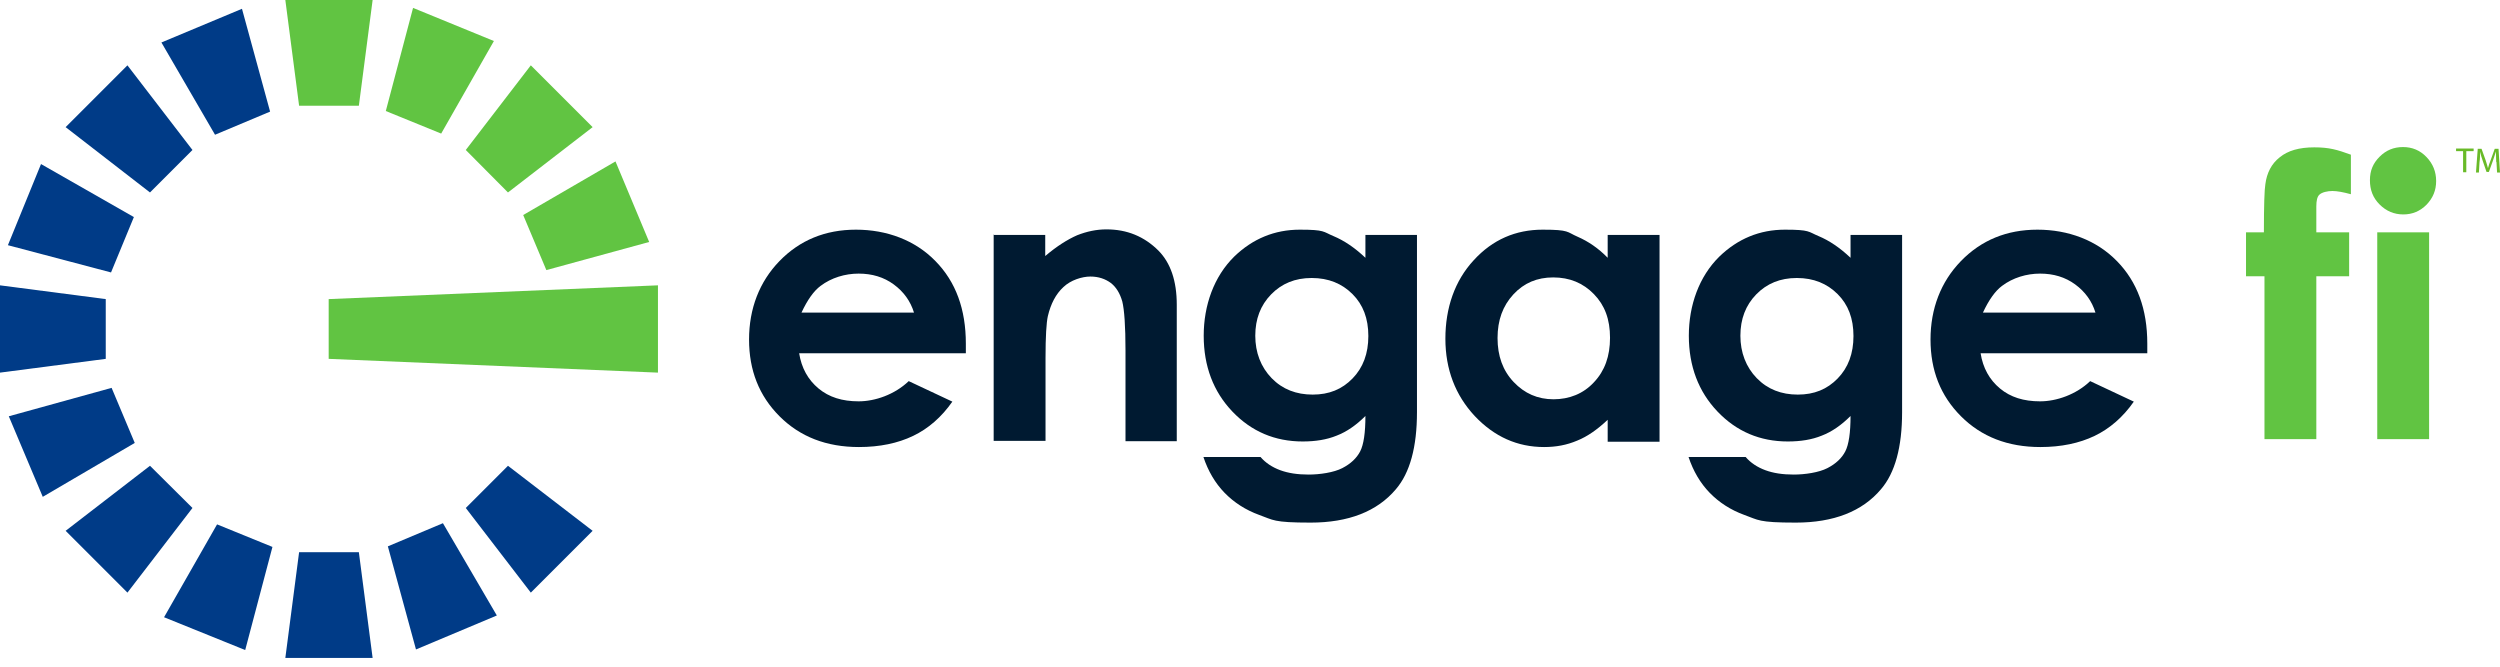 <svg width="180" height="48" viewBox="0 0 180 48" fill="none" xmlns="http://www.w3.org/2000/svg">
<path d="M39.337 19.447L37.67 15.482L44.315 11.622L46.74 17.422L39.337 19.447Z" fill="#61C442"/>
<path d="M31.765 9.618L27.778 7.994L29.74 0.569L35.561 2.953L31.765 9.618Z" fill="#61C442"/>
<path d="M36.574 13.857L33.536 10.799L38.219 4.704L42.669 9.154L36.574 13.857Z" fill="#61C442"/>
<path d="M23.665 25.838V21.535L47.373 20.544V26.829L23.665 25.838Z" fill="#61C442"/>
<path d="M25.838 7.614H21.535L20.544 0H26.829L25.838 7.614Z" fill="#61C442"/>
<path d="M15.482 9.702L11.622 3.058L17.422 0.633L19.447 8.036L15.482 9.702Z" fill="#003B87"/>
<path d="M29.951 46.761L27.926 39.337L31.891 37.67L35.772 44.315L29.951 46.761Z" fill="#003B87"/>
<path d="M3.079 35.772L0.633 29.972L8.036 27.926L9.702 31.891L3.079 35.772Z" fill="#003B87"/>
<path d="M7.994 19.616L0.569 17.654L2.953 11.812L9.639 15.629L7.994 19.616Z" fill="#003B87"/>
<path d="M17.654 46.803L11.812 44.441L15.629 37.755L19.616 39.379L17.654 46.803Z" fill="#003B87"/>
<path d="M10.799 13.857L4.725 9.154L9.175 4.704L13.857 10.799L10.799 13.857Z" fill="#003B87"/>
<path d="M38.219 42.669L33.536 36.574L36.574 33.536L42.669 38.219L38.219 42.669Z" fill="#003B87"/>
<path d="M9.175 42.669L4.725 38.219L10.799 33.536L13.857 36.574L9.175 42.669Z" fill="#003B87"/>
<path d="M0 26.829V20.544L7.614 21.535V25.838L0 26.829Z" fill="#003B87"/>
<path d="M20.544 47.373L21.535 39.759H25.838L26.829 47.373H20.544Z" fill="#003B87"/>
<path d="M161.671 16.726H163C163 14.764 163.042 13.626 163.105 13.267C163.211 12.444 163.548 11.79 164.139 11.326C164.729 10.841 165.552 10.609 166.628 10.609C167.703 10.609 168.273 10.778 169.264 11.137V13.984C168.716 13.836 168.273 13.752 167.935 13.752C167.598 13.752 167.176 13.836 166.986 14.026C166.839 14.174 166.775 14.448 166.775 14.87V16.726H169.138V19.89H166.775V31.617H163.042V19.89H161.713V16.726H161.671Z" fill="#61C442"/>
<path d="M173.019 10.588C173.672 10.588 174.242 10.82 174.706 11.305C175.17 11.79 175.402 12.36 175.402 13.035C175.402 13.71 175.17 14.258 174.706 14.743C174.242 15.207 173.693 15.439 173.04 15.439C172.386 15.439 171.816 15.207 171.331 14.722C170.846 14.237 170.635 13.668 170.635 12.972C170.635 12.276 170.867 11.748 171.331 11.284C171.795 10.82 172.344 10.588 173.019 10.588ZM171.162 16.726H174.896V31.617H171.162V16.726Z" fill="#61C442"/>
<path d="M69.541 25.437H57.539C57.708 26.492 58.172 27.335 58.931 27.968C59.691 28.601 60.64 28.896 61.821 28.896C63.002 28.896 64.415 28.411 65.428 27.441L68.57 28.917C67.79 30.035 66.841 30.858 65.744 31.385C64.647 31.912 63.34 32.187 61.842 32.187C59.501 32.187 57.602 31.448 56.126 29.972C54.65 28.495 53.932 26.66 53.932 24.446C53.932 22.231 54.671 20.291 56.126 18.793C57.581 17.296 59.416 16.536 61.631 16.536C63.846 16.536 65.892 17.296 67.347 18.793C68.823 20.291 69.541 22.273 69.541 24.741V25.458V25.437ZM65.807 22.505C65.554 21.683 65.069 21.008 64.352 20.48C63.635 19.953 62.791 19.7 61.821 19.7C60.851 19.7 59.859 19.995 59.079 20.586C58.594 20.945 58.13 21.598 57.708 22.505H65.807Z" fill="#001A31"/>
<path d="M71.523 16.916H75.257V18.434C76.1 17.717 76.881 17.232 77.556 16.937C78.252 16.663 78.948 16.515 79.665 16.515C81.141 16.515 82.386 17.021 83.419 18.055C84.284 18.941 84.727 20.227 84.727 21.936V31.765H81.036V25.247C81.036 23.476 80.951 22.294 80.804 21.704C80.635 21.113 80.361 20.67 79.981 20.375C79.581 20.08 79.095 19.911 78.505 19.911C77.914 19.911 77.092 20.164 76.564 20.67C76.016 21.177 75.657 21.872 75.446 22.758C75.341 23.222 75.278 24.235 75.278 25.774V31.744H71.544V16.853L71.523 16.916Z" fill="#001A31"/>
<path d="M98.31 16.916H102.022V29.677C102.022 32.187 101.516 34.043 100.504 35.224C99.154 36.827 97.087 37.628 94.366 37.628C91.645 37.628 91.687 37.438 90.675 37.08C89.684 36.721 88.84 36.173 88.165 35.477C87.49 34.781 86.984 33.916 86.646 32.904H90.759C91.118 33.325 91.603 33.642 92.172 33.853C92.742 34.064 93.417 34.169 94.218 34.169C95.02 34.169 96.032 34.022 96.644 33.705C97.256 33.389 97.677 32.988 97.931 32.503C98.184 32.018 98.31 31.153 98.31 29.951C97.656 30.605 96.96 31.09 96.243 31.364C95.526 31.659 94.704 31.786 93.797 31.786C91.793 31.786 90.106 31.069 88.734 29.634C87.364 28.2 86.667 26.365 86.667 24.172C86.667 21.978 87.406 19.911 88.861 18.477C90.19 17.19 91.772 16.536 93.586 16.536C95.4 16.536 95.252 16.684 96.011 17C96.771 17.317 97.53 17.823 98.31 18.561V16.916ZM94.429 20.016C93.248 20.016 92.278 20.417 91.519 21.198C90.759 21.978 90.38 22.969 90.38 24.172C90.38 25.374 90.78 26.428 91.561 27.23C92.341 28.031 93.333 28.411 94.514 28.411C95.695 28.411 96.623 28.031 97.382 27.251C98.141 26.471 98.521 25.458 98.521 24.193C98.521 22.927 98.141 21.936 97.382 21.177C96.623 20.417 95.653 20.016 94.45 20.016H94.429Z" fill="#001A31"/>
<path d="M115.753 16.916H119.487V31.807H115.753V30.225C115.015 30.921 114.298 31.427 113.56 31.723C112.822 32.039 112.041 32.187 111.176 32.187C109.257 32.187 107.591 31.448 106.178 29.951C104.786 28.453 104.068 26.597 104.068 24.383C104.068 22.168 104.743 20.206 106.114 18.73C107.464 17.253 109.131 16.536 111.071 16.536C113.011 16.536 112.801 16.705 113.581 17.042C114.361 17.38 115.1 17.886 115.753 18.561V16.916ZM111.83 19.974C110.67 19.974 109.721 20.375 108.962 21.198C108.202 22.02 107.823 23.054 107.823 24.34C107.823 25.627 108.202 26.681 108.983 27.504C109.763 28.327 110.712 28.748 111.851 28.748C112.99 28.748 114.003 28.348 114.762 27.525C115.543 26.703 115.922 25.648 115.922 24.319C115.922 22.99 115.543 21.978 114.762 21.177C113.982 20.375 113.011 19.974 111.83 19.974Z" fill="#001A31"/>
<path d="M133.239 16.916H136.951V29.677C136.951 32.187 136.445 34.043 135.432 35.224C134.083 36.827 132.015 37.628 129.295 37.628C126.574 37.628 126.616 37.438 125.603 37.08C124.612 36.721 123.768 36.173 123.094 35.477C122.419 34.781 121.912 33.916 121.575 32.904H125.688C126.046 33.325 126.532 33.642 127.101 33.853C127.67 34.064 128.345 34.169 129.147 34.169C129.948 34.169 130.961 34.022 131.573 33.705C132.184 33.389 132.606 32.988 132.859 32.503C133.112 32.018 133.239 31.153 133.239 29.951C132.585 30.605 131.889 31.09 131.172 31.364C130.455 31.659 129.632 31.786 128.725 31.786C126.721 31.786 125.034 31.069 123.663 29.634C122.292 28.2 121.596 26.365 121.596 24.172C121.596 21.978 122.334 19.911 123.79 18.477C125.118 17.19 126.7 16.536 128.514 16.536C130.328 16.536 130.18 16.684 130.94 17C131.699 17.317 132.458 17.823 133.239 18.561V16.916ZM129.358 20.016C128.177 20.016 127.206 20.417 126.447 21.198C125.688 21.978 125.308 22.969 125.308 24.172C125.308 25.374 125.709 26.428 126.489 27.23C127.27 28.031 128.261 28.411 129.442 28.411C130.623 28.411 131.551 28.031 132.311 27.251C133.07 26.471 133.45 25.458 133.45 24.193C133.45 22.927 133.07 21.936 132.311 21.177C131.551 20.417 130.581 20.016 129.379 20.016H129.358Z" fill="#001A31"/>
<path d="M154.605 25.437H142.604C142.772 26.492 143.236 27.335 143.996 27.968C144.755 28.601 145.704 28.896 146.885 28.896C148.067 28.896 149.48 28.411 150.492 27.441L153.635 28.917C152.854 30.035 151.905 30.858 150.809 31.385C149.712 31.912 148.404 32.187 146.906 32.187C144.565 32.187 142.667 31.448 141.191 29.972C139.714 28.495 138.997 26.66 138.997 24.446C138.997 22.231 139.735 20.291 141.191 18.793C142.646 17.296 144.481 16.536 146.696 16.536C148.91 16.536 150.956 17.296 152.412 18.793C153.888 20.291 154.605 22.273 154.605 24.741V25.458V25.437ZM150.872 22.505C150.619 21.683 150.134 21.008 149.416 20.48C148.699 19.953 147.856 19.7 146.885 19.7C145.915 19.7 144.924 19.995 144.143 20.586C143.658 20.945 143.194 21.598 142.772 22.505H150.872Z" fill="#001A31"/>
<path d="M177.363 10.883H176.836V10.694H178.102V10.883H177.574V12.402H177.342V10.883H177.363Z" fill="#69BA28"/>
<path d="M179.726 11.643C179.726 11.411 179.705 11.116 179.705 10.905C179.641 11.094 179.578 11.326 179.494 11.559L179.199 12.381H179.03L178.756 11.58C178.671 11.348 178.608 11.116 178.566 10.926C178.566 11.137 178.566 11.432 178.524 11.685L178.481 12.423H178.27L178.397 10.715H178.671L178.966 11.537C179.03 11.748 179.093 11.938 179.135 12.107C179.177 11.938 179.241 11.748 179.325 11.537L179.62 10.715H179.895L180 12.423H179.789L179.747 11.685L179.726 11.643Z" fill="#69BA28"/>
</svg>
